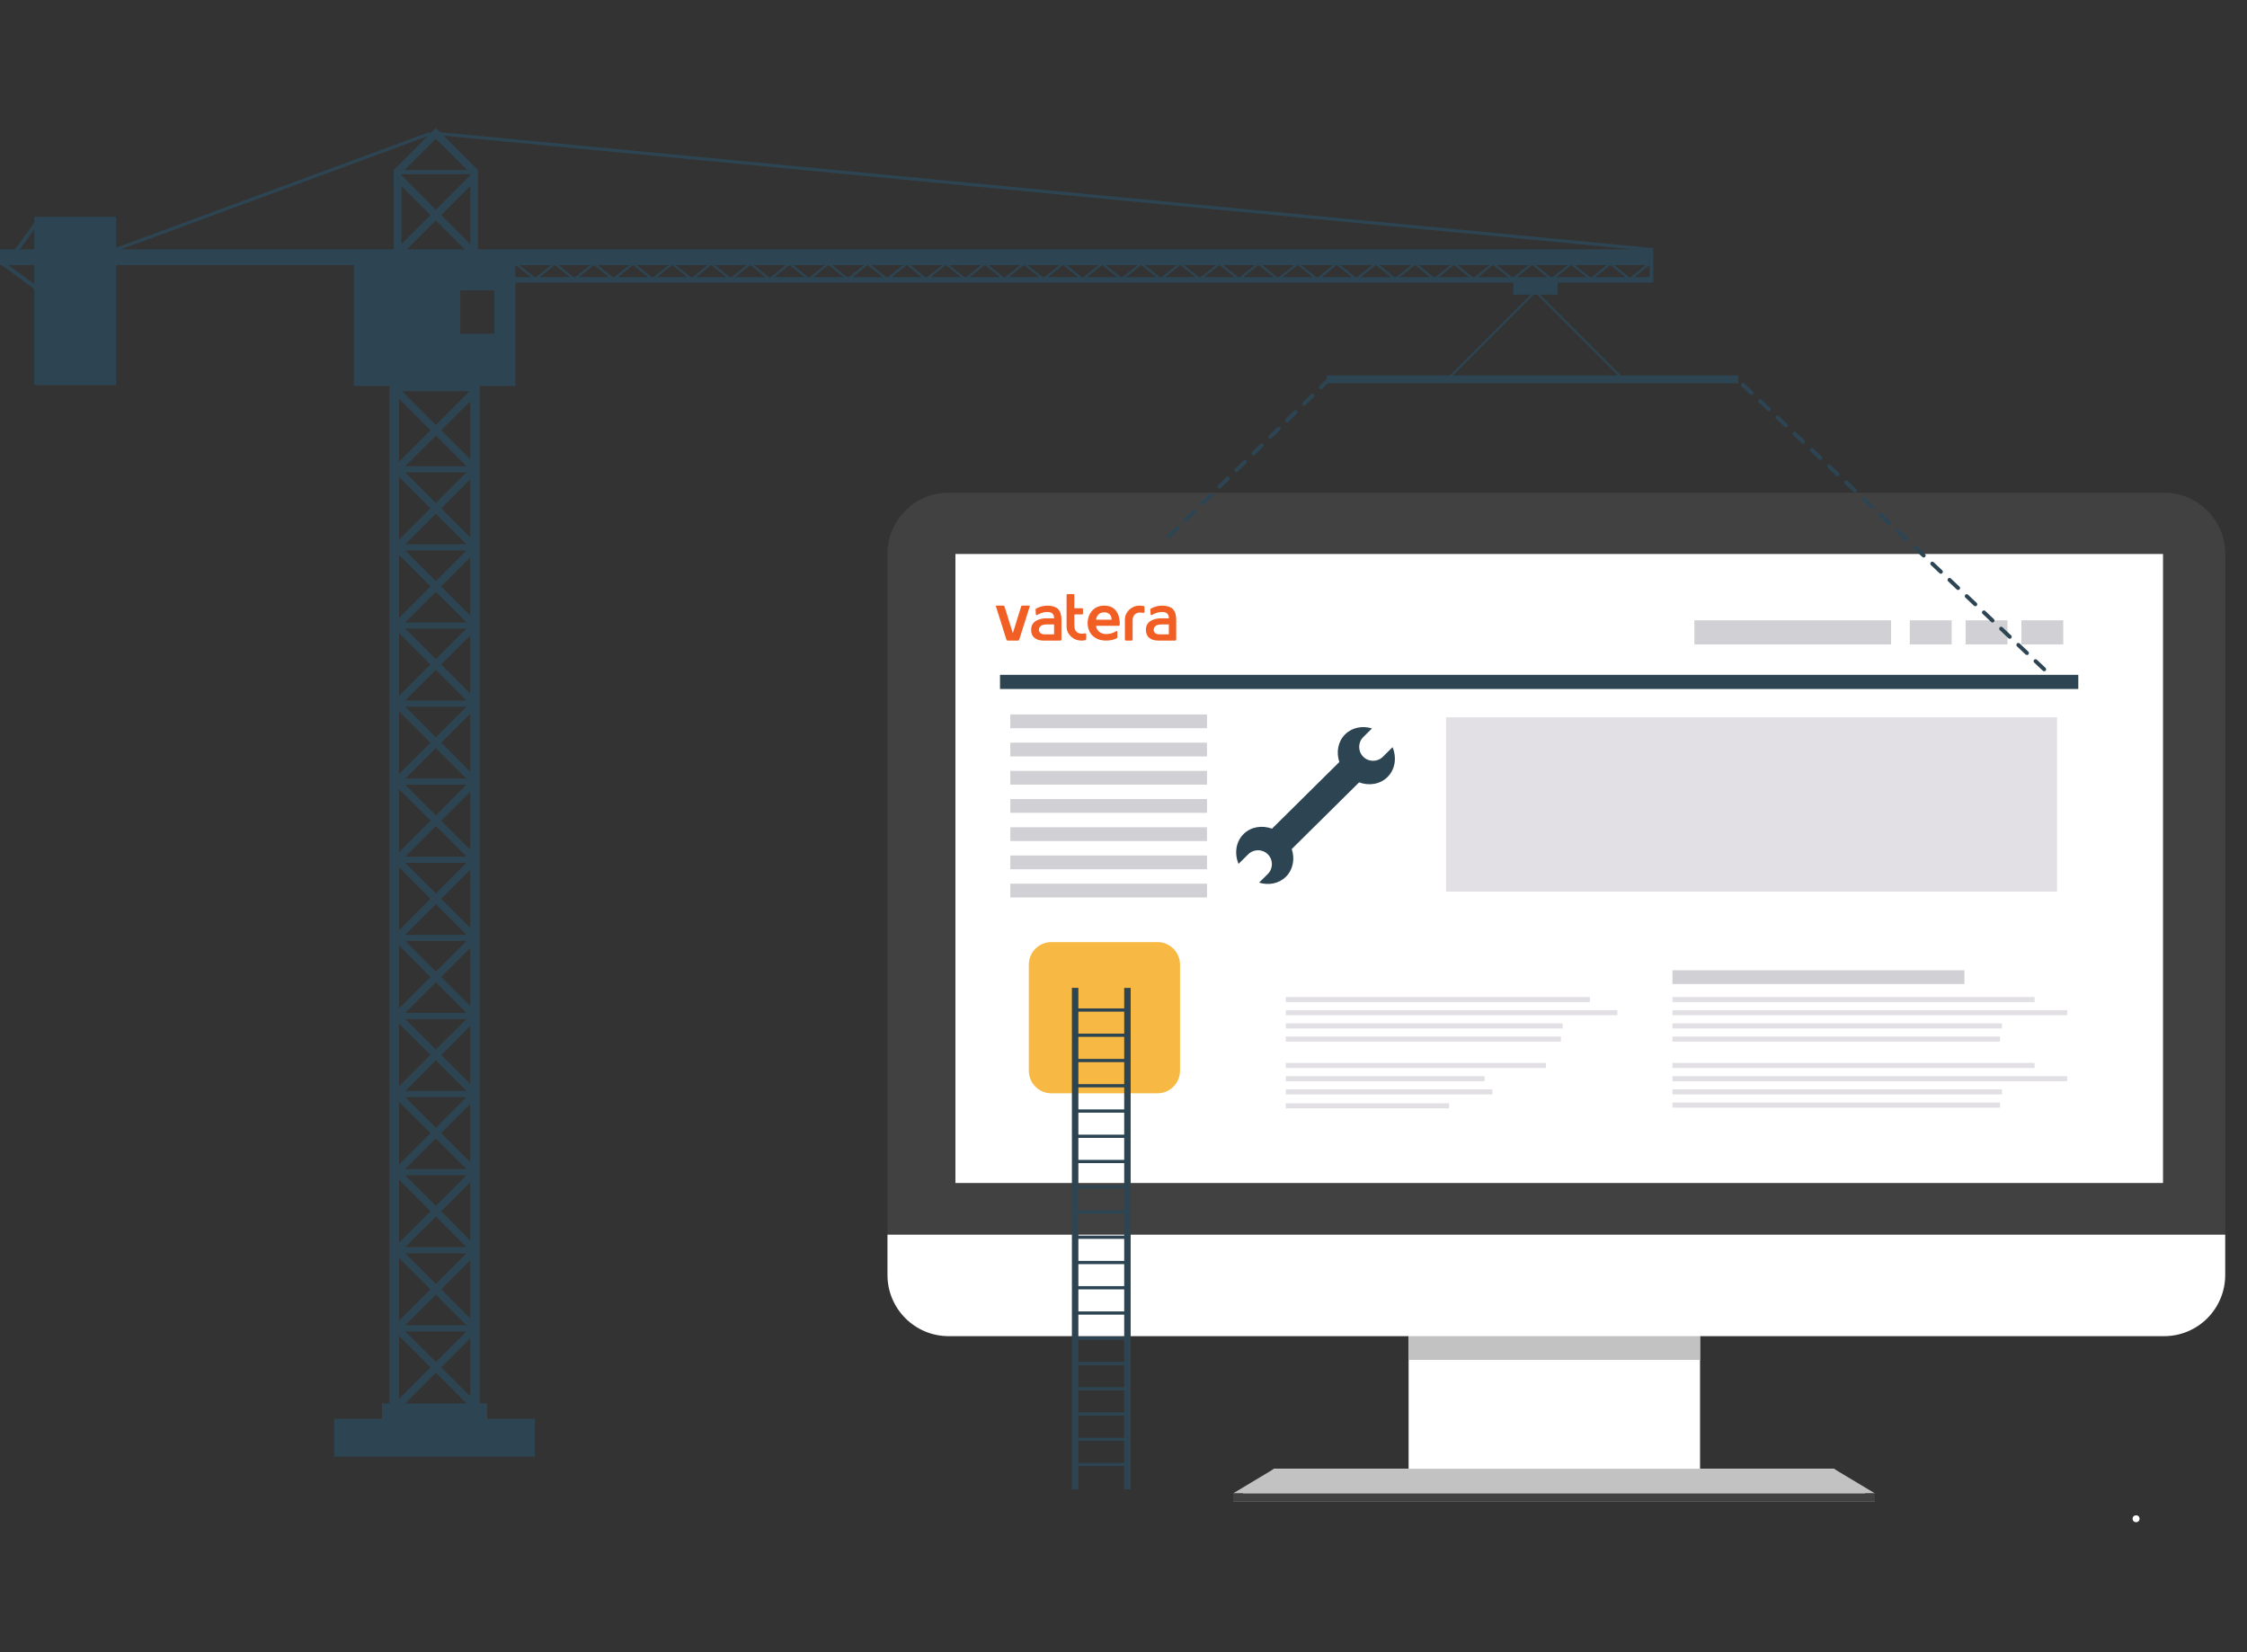 <?xml version="1.0" encoding="utf-8"?>
<!-- Generator: Adobe Illustrator 13.0.0, SVG Export Plug-In  -->
<!DOCTYPE svg PUBLIC "-//W3C//DTD SVG 1.1//EN" "http://www.w3.org/Graphics/SVG/1.1/DTD/svg11.dtd">
<svg version="1.1"
	 xmlns="http://www.w3.org/2000/svg" xmlns:xlink="http://www.w3.org/1999/xlink" xmlns:a="http://ns.adobe.com/AdobeSVGViewerExtensions/3.0/"
	 x="0px" y="0px" width="680px" height="500px" viewBox="0 -38.74 680 500" enable-background="new 0 -38.74 680 500"
	 xml:space="preserve">
<rect x="0" y="-38.74" width="680" height="500" fill="#333333" stroke="none"/>
<defs>
</defs>
<rect id="XMLID_319_" x="289.126" y="128.864" fill="#FFFFFF" width="365.513" height="190.474"/>
<path id="XMLID_316_" fill="#414142" d="M673.406,128.864c0-10.229-8.27-18.493-18.465-18.493h-367.87
	c-10.213,0-18.5,8.264-18.5,18.493v206.035h404.835V128.864z M654.639,319.337H289.126V128.864h365.513V319.337z"/>
<path id="XMLID_315_" fill="#FFFFFF" d="M268.571,334.899v12.192c0,10.232,8.288,18.521,18.5,18.521h139.209v40.132h-40.695
	l-12.432,9.817h9.943H557.65h9.756l-12.426-9.817h-40.5v-40.132h140.461c10.195,0,18.465-8.288,18.465-18.521v-12.192H268.571z"/>
<rect id="XMLID_314_" x="426.281" y="365.612" fill="#C2C2C2" width="88.199" height="7.196"/>
<polygon id="XMLID_313_" fill="#C2C2C2" points="567.406,413.198 373.154,413.198 385.586,405.744 554.98,405.744 "/>
<rect id="XMLID_312_" x="373.154" y="413.198" fill="#414142" width="194.252" height="2.363"/>
<rect id="XMLID_311_" x="437.609" y="178.341" fill="#E2E0E5" width="184.912" height="52.754"/>
<path id="XMLID_310_" fill="#F8B844" d="M357.105,285.314c0,3.742-3.063,6.805-6.805,6.805h-32.148
	c-3.741,0-6.803-3.063-6.803-6.805v-32.146c0-3.743,3.062-6.806,6.803-6.806h32.148c3.742,0,6.805,3.063,6.805,6.806V285.314z"/>
<rect id="XMLID_309_" x="305.74" y="177.471" fill="#D1D0D5" width="59.524" height="4.168"/>
<rect id="XMLID_308_" x="305.74" y="186.006" fill="#D1D0D5" width="59.524" height="4.168"/>
<rect id="XMLID_307_" x="305.74" y="194.542" fill="#D1D0D5" width="59.524" height="4.168"/>
<rect id="XMLID_306_" x="305.74" y="203.077" fill="#D1D0D5" width="59.524" height="4.168"/>
<rect id="XMLID_305_" x="305.74" y="211.613" fill="#D1D0D5" width="59.524" height="4.169"/>
<rect id="XMLID_304_" x="305.74" y="220.148" fill="#D1D0D5" width="59.524" height="4.169"/>
<rect id="XMLID_303_" x="305.74" y="228.684" fill="#D1D0D5" width="59.524" height="4.168"/>
<rect id="XMLID_302_" x="512.764" y="148.976" fill="#D1D0D5" width="59.523" height="7.304"/>
<rect id="XMLID_301_" x="577.959" y="148.976" fill="#D1D0D5" width="12.666" height="7.304"/>
<rect id="XMLID_300_" x="594.846" y="148.976" fill="#D1D0D5" width="12.666" height="7.304"/>
<rect id="XMLID_299_" x="611.73" y="148.976" fill="#D1D0D5" width="12.668" height="7.304"/>
<rect id="XMLID_298_" x="389.109" y="262.961" fill="#E2E0E5" width="92.045" height="1.554"/>
<rect id="XMLID_297_" x="389.109" y="266.955" fill="#E2E0E5" width="100.34" height="1.554"/>
<rect id="XMLID_296_" x="389.109" y="270.949" fill="#E2E0E5" width="83.783" height="1.554"/>
<rect id="XMLID_295_" x="389.109" y="274.941" fill="#E2E0E5" width="83.277" height="1.554"/>
<rect id="XMLID_294_" x="389.109" y="282.928" fill="#E2E0E5" width="78.727" height="1.554"/>
<rect id="XMLID_293_" x="389.109" y="286.921" fill="#E2E0E5" width="60.162" height="1.555"/>
<rect id="XMLID_292_" x="389.109" y="290.915" fill="#E2E0E5" width="62.525" height="1.555"/>
<rect id="XMLID_258_" x="389.109" y="295.125" fill="#E2E0E5" width="49.432" height="1.554"/>
<rect id="XMLID_257_" x="506.125" y="254.886" fill="#D1D0D5" width="88.371" height="4.168"/>
<rect id="XMLID_256_" x="506.125" y="262.961" fill="#E2E0E5" width="109.588" height="1.554"/>
<rect id="XMLID_255_" x="506.125" y="266.955" fill="#E2E0E5" width="119.465" height="1.554"/>
<rect id="XMLID_254_" x="506.125" y="270.949" fill="#E2E0E5" width="99.75" height="1.554"/>
<rect id="XMLID_253_" x="506.125" y="274.941" fill="#E2E0E5" width="99.15" height="1.554"/>
<rect id="XMLID_252_" x="506.125" y="282.928" fill="#E2E0E5" width="109.588" height="1.554"/>
<rect id="XMLID_251_" x="506.125" y="286.921" fill="#E2E0E5" width="119.465" height="1.554"/>
<rect id="XMLID_250_" x="506.125" y="290.915" fill="#E2E0E5" width="99.75" height="1.555"/>
<rect id="XMLID_249_" x="506.125" y="294.908" fill="#E2E0E5" width="99.15" height="1.554"/>
<circle id="XMLID_248_" fill="#FFFFFF" cx="646.434" cy="420.873" r="1.045"/>
<path id="XMLID_124_" fill="#2D4552" d="M490.563,74.899l-24.496-24.494h5.295V46.79h27.863h0.105h0.988V36.252h-0.943
	L133.165,1.264L131.9,0l-1.623,1.623l-0.165-0.447L35.176,36.219v-9.347H10.378v1.81l-5.862,8.045H0v4.769h0.487l9.892,7.208V77.79
	h24.797V41.496h71.896v36.568h10.809v1.582v22.708v1.856v21.778v1.855v21.778v1.855v21.778v1.856v21.778v1.855v21.777v1.856v21.778
	v1.854v21.778v1.855v21.778v1.854v21.778v1.856v21.777v1.855v21.777v1.856v21.777h-2.272v4.691h-14.475v11.444h60.742v-11.444H147.4
	v-4.691h-2.226v-21.777v-1.856v-21.777v-1.855v-21.777v-1.856v-21.778v-1.854v-21.778v-1.855V246.01v-1.854v-21.778v-1.856v-21.777
	v-1.855v-21.778v-1.856v-21.778v-1.855v-21.778v-1.855V104.21v-1.856V79.646v-1.582h10.809V46.79h302.015v3.615h5.232
	l-24.494,24.494h-37.193v2.345h124.531v-2.345H490.563z M492.99,45.134l-4.545-3.639h9.617l-4.545,3.639H492.99z M469.328,45.134
	l-4.545-3.639h9.617l-4.545,3.639H469.328z M475.467,41.496h0.08l4.543,3.639h-9.166L475.467,41.496z M476.615,41.496h9.615
	l-4.545,3.639h-0.527L476.615,41.496z M487.299,41.496h0.078l4.545,3.639h-9.168L487.299,41.496z M144.645,36.727V13.969v-1.225
	v-0.021h-0.02L134.224,2.323l360.094,34.403H144.645z M133.523,26.367l8.788-8.789v17.577L133.523,26.367z M142.311,14.333
	L131.9,24.744L121.49,14.333v-0.363h20.821V14.333z M130.278,26.367l-8.788,8.788V17.578L130.278,26.367z M131.9,27.989l8.738,8.737
	h-17.475L131.9,27.989z M141.4,12.745h-18.999l9.499-9.499L141.4,12.745z M119.176,12.724h-0.021v0.021v1.225v22.757H36.553
	l92.919-34.299L119.176,12.724z M166.794,41.496l-4.544,3.639h-0.529l-4.543-3.639H166.794z M167.862,41.496h0.08l4.544,3.639
	h-9.167L167.862,41.496z M169.009,41.496h9.616l-4.543,3.639h-0.529L169.009,41.496z M179.692,41.496h0.08l4.544,3.639h-9.167
	L179.692,41.496z M180.84,41.496h9.616l-4.543,3.639h-0.529L180.84,41.496z M191.523,41.496h0.08l4.543,3.639h-9.167L191.523,41.496
	z M192.67,41.496h9.617l-4.543,3.639h-0.529L192.67,41.496z M203.355,41.496h0.08l4.543,3.639h-9.167L203.355,41.496z
	 M204.502,41.496h9.616l-4.544,3.639h-0.528L204.502,41.496z M215.186,41.496h0.08l4.543,3.639h-9.167L215.186,41.496z
	 M216.333,41.496h9.617l-4.544,3.639h-0.528L216.333,41.496z M227.016,41.496h0.08l4.544,3.639h-9.167L227.016,41.496z
	 M228.164,41.496h9.616l-4.543,3.639h-0.529L228.164,41.496z M238.848,41.496h0.08l4.544,3.639h-9.167L238.848,41.496z
	 M239.995,41.496h9.616l-4.543,3.639h-0.529L239.995,41.496z M250.679,41.496h0.08l4.543,3.639h-9.167L250.679,41.496z
	 M251.826,41.496h9.616l-4.543,3.639h-0.529L251.826,41.496z M262.509,41.496h0.08l4.543,3.639h-9.167L262.509,41.496z
	 M263.656,41.496h9.617l-4.544,3.639h-0.528L263.656,41.496z M274.34,41.496h0.08l4.544,3.639h-9.167L274.34,41.496z
	 M275.488,41.496h9.616l-4.544,3.639h-0.528L275.488,41.496z M286.171,41.496h0.08l4.544,3.639h-9.167L286.171,41.496z
	 M287.319,41.496h9.616l-4.543,3.639h-0.529L287.319,41.496z M298.002,41.496h0.08l4.544,3.639h-9.167L298.002,41.496z
	 M299.15,41.496h9.616l-4.543,3.639h-0.529L299.15,41.496z M309.833,41.496h0.08l4.544,3.639h-9.167L309.833,41.496z
	 M310.981,41.496h9.616l-4.543,3.639h-0.529L310.981,41.496z M321.665,41.496h0.08l4.543,3.639h-9.167L321.665,41.496z
	 M322.812,41.496h9.616l-4.543,3.639h-0.529L322.812,41.496z M333.496,41.496h0.08l4.543,3.639h-9.167L333.496,41.496z
	 M334.643,41.496h9.617l-4.544,3.639h-0.529L334.643,41.496z M345.326,41.496h0.08l4.543,3.639h-9.167L345.326,41.496z
	 M346.473,41.496h9.617l-4.543,3.639h-0.529L346.473,41.496z M357.156,41.496h0.08l4.545,3.639h-9.168L357.156,41.496z
	 M358.305,41.496h9.617l-4.545,3.639h-0.529L358.305,41.496z M368.988,41.496h0.08l4.543,3.639h-9.166L368.988,41.496z
	 M370.135,41.496h9.617l-4.545,3.639h-0.529L370.135,41.496z M380.82,41.496h0.078l4.545,3.639h-9.168L380.82,41.496z
	 M381.967,41.496h9.617l-4.545,3.639h-0.529L381.967,41.496z M392.65,41.496h0.08l4.543,3.639h-9.166L392.65,41.496z
	 M393.797,41.496h9.617l-4.543,3.639h-0.531L393.797,41.496z M404.482,41.496h0.078l4.545,3.639h-9.168L404.482,41.496z
	 M405.629,41.496h9.615l-4.543,3.639h-0.529L405.629,41.496z M416.313,41.496h0.08l4.543,3.639h-9.168L416.313,41.496z
	 M417.459,41.496h9.617l-4.543,3.639h-0.531L417.459,41.496z M428.145,41.496h0.078l4.545,3.639H423.6L428.145,41.496z
	 M429.291,41.496h9.615l-4.543,3.639h-0.529L429.291,41.496z M439.975,41.496h0.078l4.545,3.639h-9.168L439.975,41.496z
	 M441.121,41.496h9.617l-4.543,3.639h-0.531L441.121,41.496z M451.805,41.496h0.08l4.545,3.639h-9.168L451.805,41.496z
	 M452.953,41.496h9.615l-4.543,3.639h-0.529L452.953,41.496z M463.637,41.496h0.078l4.545,3.639h-9.168L463.637,41.496z
	 M494.586,45.134l4.543-3.639h0.096v3.639H494.586z M10.378,30.704v6.022H5.991L10.378,30.704z M10.378,47.229L2.51,41.496h7.869
	V47.229z M122.635,102.354l9.266-9.266l9.266,9.266H122.635z M141.167,104.21l-9.266,9.266l-9.266-9.266H141.167z M120.742,101.001
	V81.929l9.536,9.536L120.742,101.001z M130.278,115.099l-9.536,9.536v-19.072L130.278,115.099z M122.635,125.988l9.266-9.267
	l9.266,9.267H122.635z M141.167,127.843l-9.266,9.266l-9.266-9.266H141.167z M130.278,138.733l-9.536,9.536v-19.072L130.278,138.733
	z M122.635,149.622l9.266-9.266l9.266,9.266H122.635z M141.167,151.477l-9.266,9.267l-9.266-9.267H141.167z M130.278,162.366
	l-9.536,9.536V152.83L130.278,162.366z M122.635,173.254l9.266-9.266l9.266,9.266H122.635z M141.167,175.111l-9.266,9.265
	l-9.266-9.265H141.167z M130.278,186l-9.536,9.536v-19.072L130.278,186z M122.635,196.889l9.266-9.267l9.266,9.267H122.635z
	 M141.167,198.744l-9.266,9.266l-9.266-9.266H141.167z M130.278,209.632l-9.536,9.536v-19.072L130.278,209.632z M122.635,220.521
	l9.266-9.266l9.266,9.266H122.635z M141.167,222.377l-9.266,9.267l-9.266-9.267H141.167z M130.278,233.266l-9.536,9.536V223.73
	L130.278,233.266z M122.635,244.156l9.266-9.267l9.266,9.267H122.635z M141.167,246.01l-9.266,9.267l-9.266-9.267H141.167z
	 M130.278,256.899l-9.536,9.536v-19.072L130.278,256.899z M122.635,267.789l9.266-9.267l9.266,9.267H122.635z M141.167,269.644
	l-9.266,9.267l-9.266-9.267H141.167z M130.278,280.534l-9.536,9.536v-19.072L130.278,280.534z M122.635,291.422l9.266-9.267
	l9.266,9.267H122.635z M141.167,293.277l-9.266,9.267l-9.266-9.267H141.167z M130.278,304.167l-9.536,9.536V294.63L130.278,304.167z
	 M122.635,315.055l9.266-9.266l9.266,9.266H122.635z M141.167,316.912l-9.266,9.266l-9.266-9.266H141.167z M130.278,327.8
	l-9.536,9.536v-19.072L130.278,327.8z M122.635,338.689l9.266-9.267l9.266,9.267H122.635z M141.167,340.544l-9.266,9.266
	l-9.266-9.266H141.167z M130.278,351.433l-9.536,9.536v-19.071L130.278,351.433z M122.635,362.322l9.266-9.265l9.266,9.265H122.635z
	 M141.167,364.178l-9.266,9.267l-9.266-9.267H141.167z M130.278,375.067l-9.536,9.536v-19.072L130.278,375.067z M131.9,376.69
	l9.266,9.266h-18.532L131.9,376.69z M133.523,375.067l8.79-8.789v17.578L133.523,375.067z M133.523,351.433l8.79-8.79v17.58
	L133.523,351.433z M133.523,327.8l8.79-8.79v17.579L133.523,327.8z M133.523,304.167l8.79-8.79v17.58L133.523,304.167z
	 M133.523,280.534l8.79-8.791v17.58L133.523,280.534z M133.523,256.899l8.79-8.789v17.58L133.523,256.899z M133.523,233.266
	l8.79-8.79v17.58L133.523,233.266z M133.523,209.632l8.79-8.79v17.58L133.523,209.632z M133.523,186l8.79-8.791v17.58L133.523,186z
	 M133.523,162.366l8.79-8.79v17.579L133.523,162.366z M133.523,138.733l8.79-8.791v17.581L133.523,138.733z M133.523,115.099
	l8.79-8.79v17.58L133.523,115.099z M133.523,91.465l8.79-8.79v17.58L133.523,91.465z M131.9,89.843l-10.197-10.197h20.395
	L131.9,89.843z M149.625,62.263h-10.333v-13.12h10.333V62.263z M155.983,41.496h0.127l4.543,3.639h-4.671V41.496z M464.129,50.405
	h1.039l24.494,24.494h-50.027L464.129,50.405z"/>
<path id="XMLID_123_" fill="#2D4552" d="M390.918,218.199l20.379-20.171c3.014,1.106,6.355,0.599,8.594-1.619
	c2.355-2.33,2.832-5.89,1.531-9.034l-2.939,2.909c-1.65,1.633-4.311,1.619-5.943-0.031c-1.637-1.65-1.623-4.313,0.029-5.947
	l2.637-2.61c-2.883-0.884-5.996-0.323-8.117,1.778c-2.197,2.169-2.764,5.416-1.773,8.393l-20.377,20.169
	c-3.016-1.106-6.357-0.599-8.598,1.619c-2.354,2.328-2.832,5.89-1.527,9.031l2.938-2.905c1.65-1.635,4.311-1.619,5.945,0.028
	c1.633,1.65,1.621,4.312-0.031,5.946l-2.639,2.609c2.887,0.887,5.996,0.326,8.117-1.774
	C391.338,224.417,391.908,221.173,390.918,218.199z"/>
<path id="XMLID_122_" fill="#2D4552" d="M310.768,168.09h-1.787c-0.242,0-0.46-0.146-0.551-0.37
	c-0.091-0.224-0.039-0.481,0.134-0.65l1.275-1.251c0.234-0.231,0.61-0.228,0.842,0.007c0.23,0.235,0.227,0.612-0.008,0.842
	l-0.235,0.231h0.329c0.329,0,0.595,0.266,0.595,0.595S311.097,168.09,310.768,168.09z"/>
<path id="XMLID_78_" fill="#2D4552" d="M617.172,168.09h-3.563c-0.33,0-0.596-0.267-0.596-0.596s0.266-0.595,0.596-0.595h3.563
	c0.328,0,0.596,0.266,0.596,0.595S617.5,168.09,617.172,168.09z M610.047,168.09h-3.563c-0.328,0-0.596-0.267-0.596-0.596
	s0.268-0.595,0.596-0.595h3.563c0.33,0,0.596,0.266,0.596,0.595S610.377,168.09,610.047,168.09z M602.92,168.09h-3.563
	c-0.328,0-0.596-0.267-0.596-0.596s0.268-0.595,0.596-0.595h3.563c0.33,0,0.596,0.266,0.596,0.595S603.25,168.09,602.92,168.09z
	 M595.795,168.09h-3.563c-0.33,0-0.596-0.267-0.596-0.596s0.266-0.595,0.596-0.595h3.563c0.33,0,0.596,0.266,0.596,0.595
	S596.125,168.09,595.795,168.09z M588.668,168.09h-3.563c-0.328,0-0.596-0.267-0.596-0.596s0.268-0.595,0.596-0.595h3.563
	c0.332,0,0.596,0.266,0.596,0.595S589,168.09,588.668,168.09z M581.545,168.09h-3.563c-0.33,0-0.596-0.267-0.596-0.596
	s0.266-0.595,0.596-0.595h3.563c0.328,0,0.596,0.266,0.596,0.595S581.873,168.09,581.545,168.09z M574.418,168.09h-3.563
	c-0.328,0-0.596-0.267-0.596-0.596s0.268-0.595,0.596-0.595h3.563c0.33,0,0.596,0.266,0.596,0.595S574.748,168.09,574.418,168.09z
	 M567.293,168.09h-3.563c-0.328,0-0.596-0.267-0.596-0.596s0.268-0.595,0.596-0.595h3.563c0.328,0,0.596,0.266,0.596,0.595
	S567.621,168.09,567.293,168.09z M560.166,168.09h-3.561c-0.332,0-0.596-0.267-0.596-0.596s0.264-0.595,0.596-0.595h3.561
	c0.33,0,0.596,0.266,0.596,0.595S560.496,168.09,560.166,168.09z M553.043,168.09h-3.564c-0.33,0-0.596-0.267-0.596-0.596
	s0.266-0.595,0.596-0.595h3.564c0.326,0,0.594,0.266,0.594,0.595S553.369,168.09,553.043,168.09z M545.916,168.09h-3.563
	c-0.33,0-0.596-0.267-0.596-0.596s0.266-0.595,0.596-0.595h3.563c0.328,0,0.596,0.266,0.596,0.595S546.244,168.09,545.916,168.09z
	 M538.789,168.09h-3.563c-0.328,0-0.596-0.267-0.596-0.596s0.268-0.595,0.596-0.595h3.563c0.33,0,0.596,0.266,0.596,0.595
	S539.119,168.09,538.789,168.09z M531.664,168.09h-3.563c-0.328,0-0.596-0.267-0.596-0.596s0.268-0.595,0.596-0.595h3.563
	c0.328,0,0.596,0.266,0.596,0.595S531.992,168.09,531.664,168.09z M524.539,168.09h-3.564c-0.328,0-0.596-0.267-0.596-0.596
	s0.268-0.595,0.596-0.595h3.564c0.33,0,0.594,0.266,0.594,0.595S524.869,168.09,524.539,168.09z M517.412,168.09h-3.563
	c-0.33,0-0.596-0.267-0.596-0.596s0.266-0.595,0.596-0.595h3.563c0.328,0,0.596,0.266,0.596,0.595S517.74,168.09,517.412,168.09z
	 M510.287,168.09h-3.564c-0.328,0-0.596-0.267-0.596-0.596s0.268-0.595,0.596-0.595h3.564c0.33,0,0.596,0.266,0.596,0.595
	S510.617,168.09,510.287,168.09z M503.16,168.09H499.6c-0.33,0-0.596-0.267-0.596-0.596s0.266-0.595,0.596-0.595h3.561
	c0.33,0,0.596,0.266,0.596,0.595S503.49,168.09,503.16,168.09z M496.035,168.09h-3.563c-0.33,0-0.596-0.267-0.596-0.596
	s0.266-0.595,0.596-0.595h3.563c0.33,0,0.596,0.266,0.596,0.595S496.365,168.09,496.035,168.09z M488.91,168.09h-3.563
	c-0.328,0-0.596-0.267-0.596-0.596s0.268-0.595,0.596-0.595h3.563c0.328,0,0.596,0.266,0.596,0.595S489.238,168.09,488.91,168.09z
	 M481.785,168.09h-3.564c-0.328,0-0.594-0.267-0.594-0.596s0.266-0.595,0.594-0.595h3.564c0.328,0,0.596,0.266,0.596,0.595
	S482.113,168.09,481.785,168.09z M474.658,168.09h-3.563c-0.33,0-0.596-0.267-0.596-0.596s0.266-0.595,0.596-0.595h3.563
	c0.328,0,0.596,0.266,0.596,0.595S474.986,168.09,474.658,168.09z M467.533,168.09h-3.563c-0.33,0-0.596-0.267-0.596-0.596
	s0.266-0.595,0.596-0.595h3.563c0.328,0,0.596,0.266,0.596,0.595S467.861,168.09,467.533,168.09z M460.408,168.09h-3.564
	c-0.328,0-0.596-0.267-0.596-0.596s0.268-0.595,0.596-0.595h3.564c0.328,0,0.596,0.266,0.596,0.595S460.736,168.09,460.408,168.09z
	 M453.281,168.09h-3.563c-0.33,0-0.596-0.267-0.596-0.596s0.266-0.595,0.596-0.595h3.563c0.33,0,0.596,0.266,0.596,0.595
	S453.611,168.09,453.281,168.09z M446.154,168.09h-3.563c-0.328,0-0.594-0.267-0.594-0.596s0.266-0.595,0.594-0.595h3.563
	c0.332,0,0.596,0.266,0.596,0.595S446.486,168.09,446.154,168.09z M439.029,168.09h-3.563c-0.328,0-0.596-0.267-0.596-0.596
	s0.268-0.595,0.596-0.595h3.563c0.33,0,0.596,0.266,0.596,0.595S439.359,168.09,439.029,168.09z M431.904,168.09h-3.563
	c-0.33,0-0.596-0.267-0.596-0.596s0.266-0.595,0.596-0.595h3.563c0.328,0,0.596,0.266,0.596,0.595S432.232,168.09,431.904,168.09z
	 M424.779,168.09h-3.563c-0.33,0-0.596-0.267-0.596-0.596s0.266-0.595,0.596-0.595h3.563c0.328,0,0.596,0.266,0.596,0.595
	S425.107,168.09,424.779,168.09z M417.652,168.09h-3.563c-0.328,0-0.596-0.267-0.596-0.596s0.268-0.595,0.596-0.595h3.563
	c0.33,0,0.596,0.266,0.596,0.595S417.982,168.09,417.652,168.09z M410.527,168.09h-3.564c-0.328,0-0.594-0.267-0.594-0.596
	s0.266-0.595,0.594-0.595h3.564c0.33,0,0.596,0.266,0.596,0.595S410.857,168.09,410.527,168.09z M403.402,168.09h-3.564
	c-0.328,0-0.596-0.267-0.596-0.596s0.268-0.595,0.596-0.595h3.564c0.328,0,0.596,0.266,0.596,0.595S403.73,168.09,403.402,168.09z
	 M396.275,168.09h-3.563c-0.33,0-0.596-0.267-0.596-0.596s0.266-0.595,0.596-0.595h3.563c0.33,0,0.596,0.266,0.596,0.595
	S396.605,168.09,396.275,168.09z M389.15,168.09h-3.563c-0.33,0-0.596-0.267-0.596-0.596s0.266-0.595,0.596-0.595h3.563
	c0.33,0,0.596,0.266,0.596,0.595S389.48,168.09,389.15,168.09z M382.025,168.09h-3.564c-0.328,0-0.596-0.267-0.596-0.596
	s0.268-0.595,0.596-0.595h3.564c0.328,0,0.596,0.266,0.596,0.595S382.354,168.09,382.025,168.09z M374.9,168.09h-3.564
	c-0.33,0-0.596-0.267-0.596-0.596s0.266-0.595,0.596-0.595h3.564c0.328,0,0.596,0.266,0.596,0.595S375.229,168.09,374.9,168.09z
	 M367.773,168.09h-3.563c-0.33,0-0.596-0.267-0.596-0.596s0.266-0.595,0.596-0.595h3.563c0.33,0,0.596,0.266,0.596,0.595
	S368.104,168.09,367.773,168.09z M360.648,168.09h-3.564c-0.328,0-0.596-0.267-0.596-0.596s0.268-0.595,0.596-0.595h3.564
	c0.328,0,0.596,0.266,0.596,0.595S360.977,168.09,360.648,168.09z M353.521,168.09h-3.563c-0.33,0-0.596-0.267-0.596-0.596
	s0.266-0.595,0.596-0.595h3.563c0.33,0,0.596,0.266,0.596,0.595S353.852,168.09,353.521,168.09z M346.396,168.09h-3.563
	c-0.33,0-0.596-0.267-0.596-0.596s0.266-0.595,0.596-0.595h3.563c0.328,0,0.596,0.266,0.596,0.595S346.725,168.09,346.396,168.09z
	 M339.271,168.09h-3.563c-0.329,0-0.596-0.267-0.596-0.596s0.267-0.595,0.596-0.595h3.563c0.33,0,0.596,0.266,0.596,0.595
	S339.6,168.09,339.271,168.09z M332.145,168.09h-3.563c-0.329,0-0.596-0.267-0.596-0.596s0.267-0.595,0.596-0.595h3.563
	c0.329,0,0.596,0.266,0.596,0.595S332.474,168.09,332.145,168.09z M325.02,168.09h-3.563c-0.329,0-0.595-0.267-0.595-0.596
	s0.266-0.595,0.595-0.595h3.563c0.329,0,0.595,0.266,0.595,0.595S325.349,168.09,325.02,168.09z M317.894,168.09h-3.563
	c-0.329,0-0.596-0.267-0.596-0.596s0.267-0.595,0.596-0.595h3.563c0.329,0,0.596,0.266,0.596,0.595S318.223,168.09,317.894,168.09z"
	/>
<path id="XMLID_77_" fill="#2D4552" d="M622.523,168.09h-1.787c-0.33,0-0.596-0.267-0.596-0.596s0.266-0.595,0.596-0.595h0.287
	l-0.209-0.199c-0.24-0.226-0.25-0.603-0.025-0.842c0.225-0.237,0.604-0.25,0.844-0.023l1.299,1.227
	c0.176,0.167,0.234,0.426,0.145,0.653C622.984,167.941,622.766,168.09,622.523,168.09z"/>
<path id="XMLID_31_" fill="#2D4552" d="M618.619,164.403c-0.146,0-0.295-0.054-0.408-0.163l-2.605-2.46
	c-0.238-0.226-0.25-0.603-0.023-0.842c0.225-0.237,0.604-0.25,0.842-0.023l2.605,2.46c0.238,0.226,0.248,0.603,0.021,0.842
	C618.936,164.34,618.777,164.403,618.619,164.403z M613.41,159.485c-0.148,0-0.295-0.054-0.41-0.163l-2.605-2.46
	c-0.238-0.226-0.248-0.603-0.023-0.842c0.227-0.237,0.604-0.251,0.844-0.023l2.604,2.46c0.238,0.226,0.248,0.603,0.023,0.842
	C613.725,159.422,613.568,159.485,613.41,159.485z M608.201,154.566c-0.146,0-0.293-0.054-0.408-0.163l-2.605-2.459
	c-0.238-0.226-0.25-0.603-0.023-0.842c0.225-0.237,0.602-0.25,0.844-0.023l2.604,2.46c0.236,0.226,0.248,0.603,0.021,0.842
	C608.518,154.503,608.359,154.566,608.201,154.566z M602.99,149.647c-0.145,0-0.293-0.053-0.408-0.163l-2.605-2.46
	c-0.238-0.226-0.246-0.603-0.021-0.842c0.227-0.238,0.604-0.251,0.842-0.023l2.605,2.46c0.238,0.226,0.246,0.603,0.021,0.842
	C603.307,149.584,603.148,149.647,602.99,149.647z M597.783,144.728c-0.146,0-0.293-0.054-0.41-0.163l-2.602-2.458
	c-0.24-0.226-0.252-0.603-0.025-0.841c0.225-0.239,0.604-0.251,0.84-0.024l2.605,2.459c0.238,0.226,0.25,0.603,0.023,0.842
	C598.1,144.665,597.941,144.728,597.783,144.728z M592.572,139.809c-0.145,0-0.293-0.053-0.406-0.163l-2.605-2.459
	c-0.238-0.226-0.25-0.603-0.023-0.842c0.223-0.237,0.602-0.251,0.842-0.023l2.604,2.458c0.238,0.226,0.25,0.603,0.025,0.841
	C592.891,139.746,592.732,139.809,592.572,139.809z M587.365,134.89c-0.146,0-0.295-0.054-0.41-0.163l-2.604-2.46
	c-0.238-0.226-0.25-0.603-0.023-0.842c0.227-0.237,0.604-0.25,0.842-0.023l2.604,2.46c0.24,0.226,0.25,0.603,0.025,0.842
	C587.68,134.827,587.523,134.89,587.365,134.89z M582.156,129.971c-0.146,0-0.293-0.054-0.41-0.163l-2.604-2.459
	c-0.238-0.226-0.25-0.603-0.023-0.842c0.225-0.238,0.602-0.25,0.842-0.023l2.604,2.459c0.238,0.226,0.25,0.603,0.025,0.842
	C582.473,129.908,582.314,129.971,582.156,129.971z M576.947,125.052c-0.146,0-0.293-0.054-0.408-0.162l-2.604-2.459
	c-0.24-0.226-0.252-0.603-0.027-0.842s0.605-0.25,0.844-0.024l2.605,2.459c0.238,0.227,0.25,0.604,0.021,0.842
	C577.264,124.989,577.105,125.052,576.947,125.052z M353.723,124.188c-0.152,0-0.307-0.059-0.424-0.178
	c-0.23-0.234-0.227-0.612,0.008-0.842l2.557-2.509c0.234-0.229,0.611-0.229,0.842,0.008c0.23,0.234,0.227,0.612-0.008,0.842
	l-2.557,2.509C354.025,124.131,353.875,124.188,353.723,124.188z M571.738,120.133c-0.146,0-0.295-0.054-0.408-0.163l-2.605-2.459
	c-0.238-0.226-0.25-0.603-0.023-0.842c0.223-0.239,0.604-0.25,0.842-0.024l2.605,2.459c0.236,0.226,0.248,0.603,0.023,0.842
	C572.055,120.07,571.896,120.133,571.738,120.133z M358.838,119.17c-0.154,0-0.309-0.06-0.426-0.179
	c-0.23-0.235-0.227-0.612,0.008-0.842l2.557-2.509c0.234-0.23,0.611-0.227,0.844,0.008c0.23,0.235,0.227,0.612-0.01,0.842
	L359.254,119C359.139,119.113,358.988,119.17,358.838,119.17z M566.531,115.214c-0.148,0-0.297-0.054-0.41-0.162l-2.605-2.459
	c-0.24-0.226-0.25-0.603-0.023-0.842c0.225-0.239,0.605-0.249,0.84-0.024l2.605,2.459c0.24,0.227,0.252,0.603,0.025,0.842
	C566.848,115.152,566.689,115.214,566.531,115.214z M363.951,114.153c-0.154,0-0.309-0.06-0.426-0.179
	c-0.229-0.234-0.227-0.612,0.01-0.842l2.555-2.509c0.234-0.229,0.611-0.228,0.842,0.008c0.23,0.234,0.229,0.612-0.006,0.842
	l-2.557,2.509C364.252,114.096,364.102,114.153,363.951,114.153z M561.32,110.295c-0.146,0-0.293-0.054-0.41-0.163l-2.604-2.459
	c-0.238-0.226-0.248-0.603-0.023-0.842c0.225-0.239,0.605-0.25,0.844-0.024l2.602,2.459c0.24,0.226,0.25,0.603,0.023,0.841
	C561.637,110.232,561.479,110.295,561.32,110.295z M369.066,109.135c-0.156,0-0.311-0.06-0.426-0.179
	c-0.23-0.234-0.229-0.612,0.008-0.842l2.557-2.509c0.232-0.229,0.611-0.228,0.842,0.008c0.23,0.234,0.227,0.612-0.008,0.842
	l-2.557,2.509C369.365,109.078,369.215,109.135,369.066,109.135z M556.111,105.376c-0.146,0-0.295-0.054-0.408-0.162l-2.605-2.459
	c-0.24-0.226-0.248-0.603-0.023-0.842c0.225-0.238,0.604-0.25,0.842-0.024l2.605,2.459c0.238,0.226,0.248,0.603,0.023,0.842
	C556.428,105.313,556.27,105.376,556.111,105.376z M374.178,104.117c-0.152,0-0.307-0.059-0.426-0.178
	c-0.229-0.235-0.225-0.612,0.01-0.842l2.557-2.509c0.232-0.23,0.609-0.229,0.842,0.008c0.23,0.235,0.227,0.612-0.008,0.842
	l-2.557,2.509C374.48,104.06,374.33,104.117,374.178,104.117z M550.902,100.458c-0.146,0-0.295-0.054-0.41-0.163l-2.604-2.459
	c-0.238-0.226-0.25-0.603-0.021-0.842c0.223-0.239,0.6-0.25,0.84-0.024l2.604,2.459c0.24,0.226,0.25,0.603,0.023,0.841
	C551.219,100.395,551.061,100.458,550.902,100.458z M379.293,99.099c-0.154,0-0.309-0.059-0.426-0.178
	c-0.229-0.235-0.227-0.612,0.008-0.842l2.559-2.509c0.232-0.231,0.609-0.229,0.842,0.008c0.23,0.235,0.227,0.612-0.008,0.842
	l-2.557,2.509C379.594,99.043,379.443,99.099,379.293,99.099z M545.693,95.539c-0.145,0-0.293-0.054-0.408-0.162l-2.605-2.459
	c-0.238-0.227-0.248-0.603-0.023-0.842c0.225-0.238,0.604-0.25,0.84-0.024l2.605,2.459c0.24,0.226,0.25,0.603,0.025,0.842
	C546.01,95.476,545.852,95.539,545.693,95.539z M384.406,94.082c-0.154,0-0.309-0.059-0.426-0.178
	c-0.23-0.235-0.227-0.612,0.008-0.842l2.559-2.509c0.232-0.229,0.609-0.228,0.842,0.008c0.23,0.235,0.227,0.612-0.01,0.842
	l-2.557,2.509C384.707,94.025,384.557,94.082,384.406,94.082z M540.484,90.62c-0.146,0-0.295-0.054-0.41-0.163l-2.604-2.459
	c-0.238-0.226-0.248-0.603-0.021-0.841c0.225-0.239,0.602-0.25,0.84-0.024l2.605,2.459c0.238,0.226,0.248,0.602,0.023,0.841
	C540.801,90.557,540.643,90.62,540.484,90.62z M389.52,89.063c-0.154,0-0.307-0.059-0.424-0.178
	c-0.23-0.235-0.227-0.612,0.008-0.842l2.557-2.509c0.234-0.23,0.611-0.228,0.842,0.008c0.23,0.235,0.229,0.612-0.008,0.842
	l-2.557,2.509C389.822,89.007,389.67,89.063,389.52,89.063z M535.275,85.701c-0.146,0-0.293-0.054-0.406-0.163l-2.605-2.459
	c-0.24-0.227-0.252-0.603-0.025-0.842c0.225-0.239,0.604-0.25,0.84-0.024l2.605,2.459c0.242,0.226,0.25,0.603,0.025,0.842
	C535.594,85.638,535.436,85.701,535.275,85.701z M394.635,84.046c-0.156,0-0.309-0.059-0.426-0.178
	c-0.23-0.235-0.229-0.612,0.008-0.842l2.557-2.509c0.234-0.231,0.609-0.229,0.842,0.008c0.23,0.235,0.227,0.612-0.008,0.842
	l-2.557,2.509C394.936,83.989,394.783,84.046,394.635,84.046z M530.066,80.782c-0.145,0-0.293-0.054-0.408-0.162l-2.605-2.46
	c-0.236-0.226-0.248-0.603-0.023-0.842c0.223-0.238,0.604-0.249,0.842-0.024l2.605,2.46c0.238,0.226,0.25,0.603,0.023,0.842
	C530.383,80.719,530.225,80.782,530.066,80.782z M399.748,79.028c-0.154,0-0.309-0.059-0.426-0.178
	c-0.23-0.234-0.227-0.612,0.01-0.842l1.926-1.892c0.111-0.109,0.262-0.17,0.418-0.17h0.881c0.33,0,0.596,0.266,0.596,0.595
	s-0.266,0.596-0.596,0.596h-0.639l-1.754,1.721C400.049,78.971,399.898,79.028,399.748,79.028z M524.352,77.137h-3.582
	c-0.33,0-0.596-0.267-0.596-0.596s0.266-0.595,0.596-0.595h3.582c0.33,0,0.596,0.266,0.596,0.595S524.682,77.137,524.352,77.137z
	 M517.188,77.137h-3.582c-0.33,0-0.596-0.267-0.596-0.596s0.266-0.595,0.596-0.595h3.582c0.328,0,0.596,0.266,0.596,0.595
	S517.516,77.137,517.188,77.137z M510.023,77.137h-3.582c-0.33,0-0.596-0.267-0.596-0.596s0.266-0.595,0.596-0.595h3.582
	c0.33,0,0.596,0.266,0.596,0.595S510.354,77.137,510.023,77.137z M502.857,77.137h-3.582c-0.328,0-0.596-0.267-0.596-0.596
	s0.268-0.595,0.596-0.595h3.582c0.332,0,0.596,0.266,0.596,0.595S503.189,77.137,502.857,77.137z M495.695,77.137h-3.582
	c-0.33,0-0.596-0.267-0.596-0.596s0.266-0.595,0.596-0.595h3.582c0.328,0,0.596,0.266,0.596,0.595S496.023,77.137,495.695,77.137z
	 M488.529,77.137h-3.582c-0.328,0-0.596-0.267-0.596-0.596s0.268-0.595,0.596-0.595h3.582c0.328,0,0.596,0.266,0.596,0.595
	S488.857,77.137,488.529,77.137z M481.365,77.137h-3.582c-0.33,0-0.596-0.267-0.596-0.596s0.266-0.595,0.596-0.595h3.582
	c0.33,0,0.594,0.266,0.594,0.595S481.695,77.137,481.365,77.137z M474.201,77.137h-3.582c-0.33,0-0.596-0.267-0.596-0.596
	s0.266-0.595,0.596-0.595h3.582c0.328,0,0.596,0.266,0.596,0.595S474.529,77.137,474.201,77.137z M467.037,77.137h-3.584
	c-0.328,0-0.596-0.267-0.596-0.596s0.268-0.595,0.596-0.595h3.584c0.328,0,0.594,0.266,0.594,0.595S467.365,77.137,467.037,77.137z
	 M459.873,77.137h-3.582c-0.33,0-0.596-0.267-0.596-0.596s0.266-0.595,0.596-0.595h3.582c0.328,0,0.596,0.266,0.596,0.595
	S460.201,77.137,459.873,77.137z M452.709,77.137h-3.584c-0.328,0-0.596-0.267-0.596-0.596s0.268-0.595,0.596-0.595h3.584
	c0.326,0,0.594,0.266,0.594,0.595S453.035,77.137,452.709,77.137z M445.543,77.137h-3.582c-0.328,0-0.596-0.267-0.596-0.596
	s0.268-0.595,0.596-0.595h3.582c0.33,0,0.596,0.266,0.596,0.595S445.873,77.137,445.543,77.137z M438.379,77.137h-3.582
	c-0.33,0-0.596-0.267-0.596-0.596s0.266-0.595,0.596-0.595h3.582c0.328,0,0.596,0.266,0.596,0.595S438.707,77.137,438.379,77.137z
	 M431.215,77.137h-3.582c-0.328,0-0.596-0.267-0.596-0.596s0.268-0.595,0.596-0.595h3.582c0.33,0,0.596,0.266,0.596,0.595
	S431.545,77.137,431.215,77.137z M424.049,77.137h-3.582c-0.328,0-0.596-0.267-0.596-0.596s0.268-0.595,0.596-0.595h3.582
	c0.33,0,0.596,0.266,0.596,0.595S424.379,77.137,424.049,77.137z M416.885,77.137h-3.58c-0.33,0-0.596-0.267-0.596-0.596
	s0.266-0.595,0.596-0.595h3.58c0.33,0,0.596,0.266,0.596,0.595S417.215,77.137,416.885,77.137z M409.721,77.137h-3.582
	c-0.328,0-0.596-0.267-0.596-0.596s0.268-0.595,0.596-0.595h3.582c0.33,0,0.596,0.266,0.596,0.595S410.051,77.137,409.721,77.137z"
	/>
<rect id="XMLID_21_" x="302.627" y="165.48" fill="#2D4552" width="326.32" height="4.285"/>
<path id="XMLID_1_" fill-rule="evenodd" clip-rule="evenodd" fill="#2D4552" d="M340.211,260.21v6.214h-13.868v-6.214h-1.959v6.214
	v0.979v6.662v0.979v6.662v0.979v6.662v0.979v6.662v0.979v6.661v0.98v6.661v0.98v6.661v0.98v6.661v0.979v6.662v0.979v6.662v0.979
	v6.662v0.979v6.662v0.979v6.662v0.979v6.662v0.979v6.662v0.979v6.661v0.98v6.66v0.98v6.661v0.98v7.054h1.959v-7.054h13.868v7.054
	h1.959v-7.054v-0.98v-6.661v-0.98v-6.66v-0.98v-6.661v-0.979v-6.662v-0.979v-6.662v-0.979V359.1v-0.979v-6.662v-0.979v-6.662v-0.979
	v-6.662v-0.979v-6.662v-0.979v-6.661v-0.98v-6.661v-0.98v-6.661v-0.98v-6.661v-0.979v-6.662v-0.979v-6.662v-0.979v-6.662v-0.979
	v-6.662v-0.979v-6.214H340.211z M340.211,403.968h-13.868v-6.661h13.868V403.968z M340.211,396.327h-13.868v-6.66h13.868V396.327z
	 M340.211,388.686h-13.868v-6.661h13.868V388.686z M340.211,381.045h-13.868v-6.662h13.868V381.045z M340.211,373.404h-13.868
	v-6.662h13.868V373.404z M340.211,365.762h-13.868V359.1h13.868V365.762z M340.211,358.121h-13.868v-6.662h13.868V358.121z
	 M340.211,350.479h-13.868v-6.662h13.868V350.479z M340.211,342.837h-13.868v-6.662h13.868V342.837z M340.211,335.196h-13.868
	v-6.662h13.868V335.196z M340.211,327.555h-13.868v-6.661h13.868V327.555z M340.211,319.914h-13.868v-6.661h13.868V319.914z
	 M340.211,312.272h-13.868v-6.661h13.868V312.272z M340.211,304.63h-13.868v-6.661h13.868V304.63z M340.211,296.99h-13.868v-6.662
	h13.868V296.99z M340.211,289.348h-13.868v-6.662h13.868V289.348z M340.211,281.707h-13.868v-6.662h13.868V281.707z
	 M340.211,274.065h-13.868v-6.662h13.868V274.065z"/>
<path fill="#F15F24" d="M334.199,144.537c-3.093,0-4.433,2.079-4.885,3.833c-0.118,0.469-0.177,0.969-0.177,1.45
	c0,1.137,0.319,2.307,0.997,3.23c0.98,1.34,2.549,1.995,4.188,2.055c1.668,0.062,2.787-0.223,3.625-0.708
	c0.162-0.094,0.197-0.207,0.197-0.512v-1.349c0-0.277-0.165-0.405-0.423-0.237c-0.9,0.572-1.988,0.924-3.368,0.815
	c-1.392-0.108-2.54-1.083-2.649-2.463h6.868c0.151,0,0.273-0.114,0.282-0.28C338.966,148.49,338.426,144.537,334.199,144.537
	 M331.725,148.789c0-0.769,0.64-2.231,2.474-2.231c1.013,0,2.201,0.581,2.201,2.231H331.725z"/>
<path fill="#F15F24" d="M321.224,148.763c0-1.378-0.308-2.436-0.97-3.142c-0.686-0.733-1.991-1.082-3.221-1.082
	c-1.229,0-2.489,0.318-3.536,0.938c-0.068,0.042-0.109,0.114-0.109,0.194v0.011c0,0,0.094,1.515,0.094,1.521
	c0.016,0.205,0.26,0.271,0.444,0.155c1.511-0.942,3.329-1.115,4.247-0.651c0.646,0.324,0.817,1.012,0.817,1.456v0.22h-2.528
	c-1.084,0-4.411,0.385-4.411,3.459v0.034v0.017c0.002,1.048,0.361,1.896,1.078,2.451c0.662,0.522,1.57,0.772,2.692,0.772
	l5.107-0.001c0.165,0,0.297-0.137,0.297-0.3L321.224,148.763z M318.99,153.236h-3.019c-0.401-0.024-0.75-0.127-1.071-0.372
	c-0.345-0.269-0.501-0.581-0.505-0.993c0.006-0.542,0.366-1.635,2.205-1.635h2.391V153.236z"/>
<path fill="#F15F24" d="M346.094,144.655L346.094,144.655c-0.318-0.086-1.021-0.116-1.209-0.115
	c-1.266-0.001-2.402,0.508-3.182,1.285c-0.57,0.571-1.281,1.468-1.281,3.03v5.961c0,0.166,0.134,0.3,0.3,0.3h1.742
	c0.165,0,0.302-0.134,0.302-0.3l0.002-5.807c0-1.818,1.209-2.694,3.176-2.287c0.234,0.049,0.414-0.076,0.41-0.346v-1.222
	C346.354,144.839,346.32,144.718,346.094,144.655"/>
<path fill="#F15F24" d="M328.308,152.93c-1.972,0.406-3.184-0.471-3.184-2.294l-0.002-3.435h2.319c0.167,0,0.303-0.136,0.303-0.302
	v-1.264c0-0.166-0.136-0.301-0.303-0.301h-2.321v-3.988c0-0.166-0.136-0.301-0.301-0.301h-1.744c-0.168,0-0.303,0.136-0.303,0.301
	v4.028v5.417c0,1.569,0.71,2.467,1.286,3.038c0.779,0.78,1.918,1.288,3.19,1.288c0.188,0,0.888-0.03,1.208-0.115h0.002
	c0.228-0.065,0.26-0.188,0.26-0.502v-1.224C328.722,153.005,328.543,152.88,328.308,152.93"/>
<path fill="#F15F24" d="M311.452,144.539h-2.063c-0.227,0-0.311,0.093-0.358,0.235l-2.522,8.112l-2.524-8.112
	c-0.044-0.141-0.129-0.235-0.354-0.235h-2.064c-0.128,0-0.232,0.081-0.173,0.235c0,0,3.029,9.622,3.145,9.951
	c0.117,0.328,0.145,0.391,0.581,0.391h2.786c0.434,0,0.46-0.063,0.577-0.391c0.115-0.329,3.146-9.951,3.146-9.951
	C311.685,144.62,311.583,144.539,311.452,144.539"/>
<path fill="#F15F24" d="M355.951,148.763c0-1.378-0.307-2.436-0.969-3.142c-0.688-0.733-1.992-1.082-3.221-1.082
	c-1.23,0-2.488,0.318-3.535,0.938c-0.07,0.042-0.111,0.114-0.111,0.194v0.011c0,0,0.094,1.515,0.094,1.521
	c0.018,0.205,0.262,0.271,0.445,0.155c1.512-0.942,3.328-1.115,4.246-0.651c0.646,0.324,0.818,1.012,0.818,1.456v0.22h-2.529
	c-1.084,0-4.41,0.385-4.41,3.459v0.034v0.017c0.002,1.048,0.361,1.896,1.078,2.451c0.662,0.522,1.57,0.772,2.691,0.772l5.107-0.001
	c0.164,0,0.299-0.137,0.299-0.3L355.951,148.763z M353.719,153.236h-3.02c-0.4-0.024-0.75-0.127-1.072-0.372
	c-0.344-0.269-0.5-0.581-0.504-0.993c0.006-0.542,0.365-1.635,2.203-1.635h2.393V153.236L353.719,153.236z"/>
</svg>
